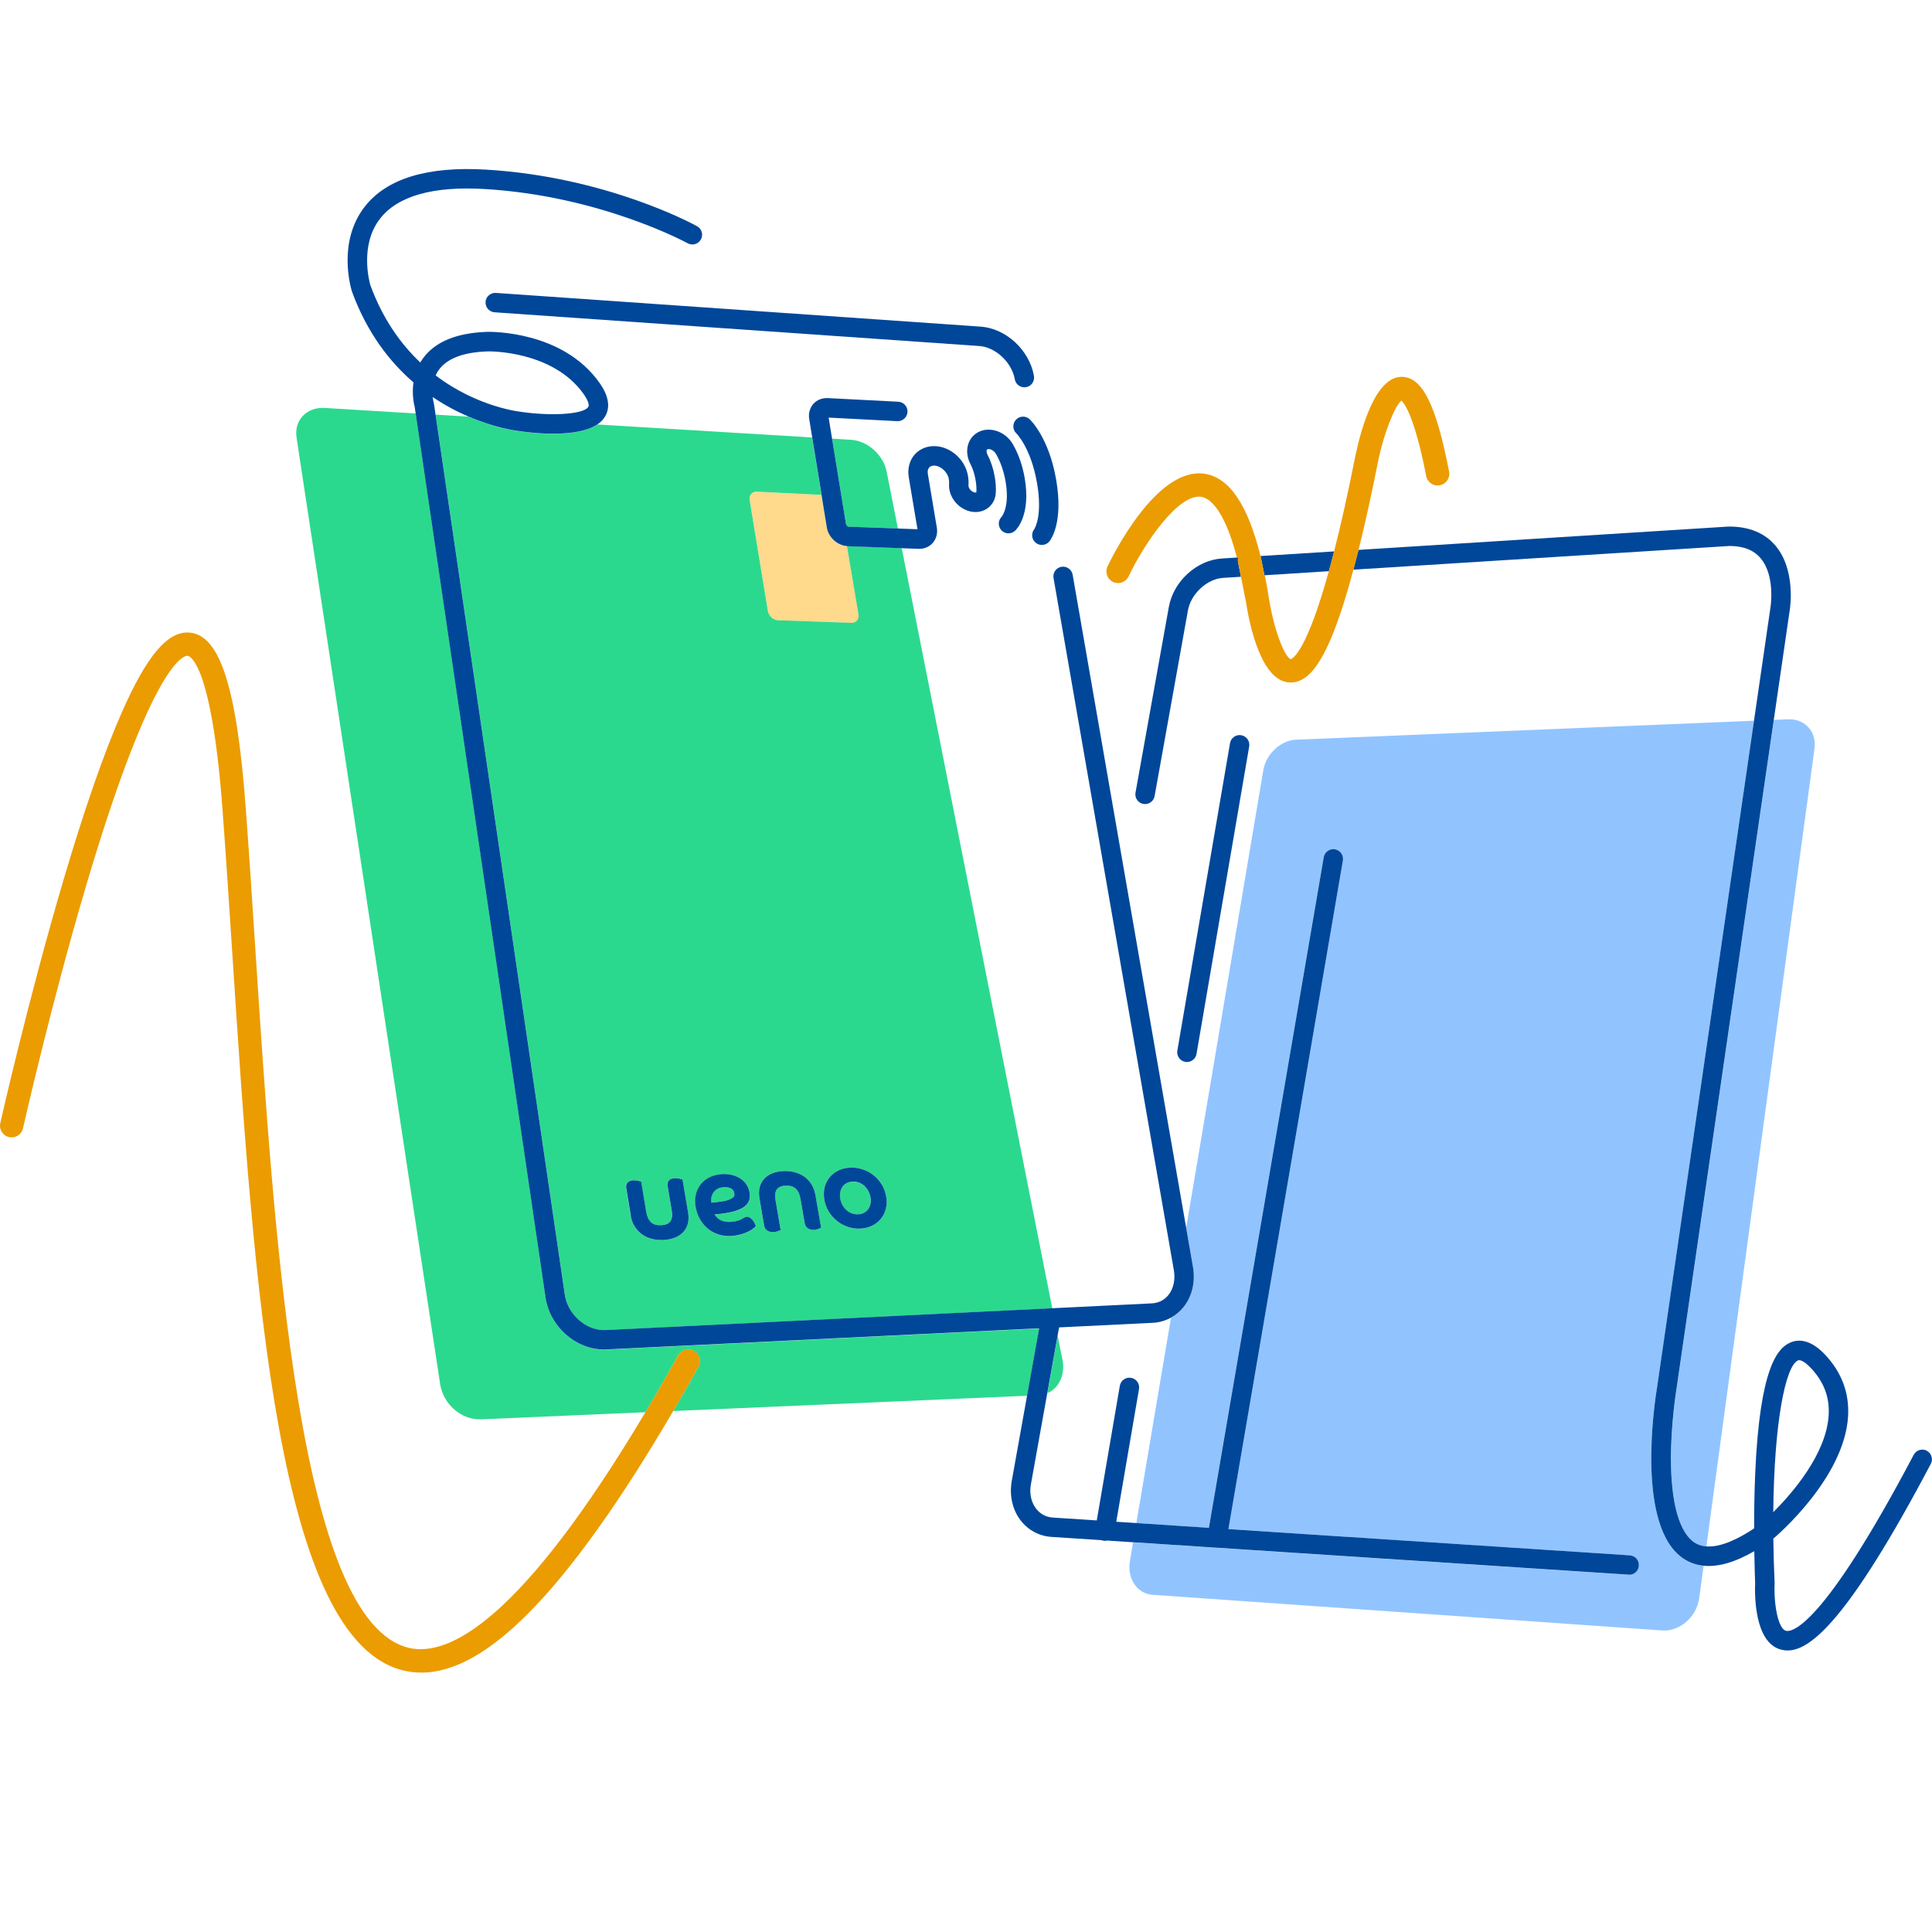 <?xml version="1.0" encoding="UTF-8"?>
<svg xmlns="http://www.w3.org/2000/svg" fill="none" height="64" viewBox="0 0 64 64" width="64">
  <path d="m27.389 17.471-.175-1.076-2.141-.105c-.157-.008-.264.116-.238.274l.604 3.683c.026.161.176.297.335.302l2.433.085c.154.005.259-.121.233-.279l-.382-2.266c-.324-.026-.614-.292-.668-.619z" fill="#ffd98c"></path>
  <path d="m54.902 45.907 3.203-22.032-15.174.628c-.501.021-.986.47-1.08.999l-2.557 15.17.225 1.296c.087.49-.025.977-.308 1.332-.118.148-.261.266-.421.354l-1.147 6.801 2.402.157 3.804-22.214c.03-.175.197-.292.372-.263s.293.197.263.372l-3.792 22.147 13.295.87c.177.012.311.165.3.342-.012.17-.153.301-.32.301-.006 0-.014 0-.022 0l-16.41-1.073-.103.61c-.104.583.232 1.09.748 1.126l16.874 1.181c.586.041 1.141-.438 1.234-1.063l.147-1.078c-.229-.023-.439-.093-.629-.21-1.652-1.024-.988-5.27-.907-5.75z" fill="#91c4ff"></path>
  <path d="m55.352 48.327c.001 1.477.284 2.466.797 2.782.113.071.241.105.377.117l3.58-26.416c.084-.564-.311-1.005-.875-.982l-.47.019-3.222 22.158c-.003.018-.187 1.122-.185 2.32z" fill="#91c4ff"></path>
  <path d="m23.659 39.83.15-.018c.127-.014.229-.035.302-.059.072-.024.125-.051.16-.08.03-.025.048-.049.053-.073.005-.028.004-.057-.003-.086-.017-.073-.055-.122-.121-.152-.073-.033-.16-.044-.256-.033-.08.009-.148.031-.201.066-.054.035-.095.079-.125.13s-.05.111-.059.174c-.006.046-.008.094-.003.14.035-.003.068-.006.1-.01z" fill="#2bd98e"></path>
  <path d="m20.1 44.707c-.028.001-.057.003-.085.003-.938 0-1.798-.758-1.94-1.728l-4.302-29.285-3.012-.183c-.601-.036-1.024.404-.937.981l4.756 31.355c.102.668.71 1.194 1.35 1.167l5.451-.235c.349-.586.709-1.211 1.082-1.88.104-.187.338-.252.525-.149.187.104.253.339.149.525-.283.507-.562.995-.838 1.464l11.726-.506.4-2.227-14.328.7z" fill="#2bd98e"></path>
  <path d="m28.239 39.146c-.075.004-.14.022-.197.051-.055.031-.102.071-.137.12-.035.05-.059.109-.072.178-.013.068-.013.143 0 .22.013.077.039.148.075.211.036.063.081.118.134.166.051.046.111.081.175.105.066.023.137.034.211.03.073-.004.138-.022.194-.051.057-.031.103-.072.138-.122.035-.051.059-.111.073-.176.013-.066.013-.138 0-.215-.014-.077-.038-.149-.076-.215-.036-.066-.081-.121-.133-.166-.051-.045-.111-.08-.176-.103-.066-.023-.136-.033-.208-.03z" fill="#2bd98e"></path>
  <path d="m35.194 45.038-.156-.789-.341 1.901c.382-.166.597-.609.498-1.112z" fill="#2bd98e"></path>
  <path d="m17.203 14.286c-.102-.011-.798-.102-1.686-.484l-1.087-.066 4.282 29.151c.098.669.719 1.208 1.356 1.176l14.79-.723-4.987-25.182-1.787-.067c-.009 0-.018-.003-.028-.004l.382 2.266c.027.16-.077.284-.233.279l-2.433-.085c-.157-.005-.308-.142-.335-.302l-.604-3.683c-.026-.158.081-.282.238-.274l2.141.105-.31-1.901-7.11-.431c-.67.454-2.108.295-2.592.224zm9.965 26.395c-.013.006-.036.015-.071.03-.039.014-.084.023-.134.026-.079.004-.145-.01-.199-.046-.059-.037-.095-.1-.111-.185l-.139-.803c-.026-.151-.08-.263-.16-.335-.079-.071-.189-.102-.331-.094-.142.008-.239.05-.292.127-.054.078-.068.196-.043.346l.171.995-.031.015c-.013.006-.036.015-.072.03-.039.014-.082.023-.131.026-.081.005-.151-.01-.205-.046-.059-.037-.097-.1-.111-.185l-.153-.897c-.022-.131-.019-.251.009-.359.028-.107.077-.201.148-.278.07-.077.16-.138.266-.18.107-.042.228-.067.362-.075.134-.006.261.005.38.036.12.031.229.081.323.149.095.068.176.154.238.257.062.102.106.219.128.349l.188 1.081-.031.015zm2.039-1.445c.073.12.124.254.149.396.025.141.022.277-.008.402-.03.126-.084.237-.16.332-.076.095-.172.172-.287.232-.116.059-.247.093-.39.102-.143.008-.283-.01-.418-.055-.134-.045-.257-.111-.364-.196-.108-.085-.201-.189-.274-.31-.075-.121-.123-.254-.148-.395-.026-.144-.022-.281.009-.407s.085-.238.162-.332c.076-.094.174-.171.291-.228.116-.057.247-.089.39-.097.143-.008.282.012.416.055.134.044.255.109.362.193.107.085.2.188.273.307zm-6.165.389c.023-.133.071-.251.143-.351.072-.102.165-.184.278-.248.113-.063.244-.104.391-.121.129-.014.25-.01.358.013.109.023.206.06.29.111.085.051.156.116.211.19.054.075.093.158.113.248.021.091.023.179.006.259-.017.082-.063.157-.138.223-.071.062-.175.117-.306.162-.13.044-.301.079-.509.103-.049.005-.094.01-.137.014-.021.001-.042.004-.066.005.044.077.105.138.188.184.105.058.244.077.416.058.058-.006.112-.018.16-.032.048-.015.09-.032.126-.05.037-.018.059-.031.084-.048.05-.032.1-.04.149-.025.05.015.098.051.142.107.028.036.049.071.064.106.013.031.022.053.026.066l.01.03-.035.031c-.017.015-.044.036-.08.063-.037.028-.086.057-.145.085-.058.027-.127.054-.205.079-.08.024-.169.044-.268.055-.139.017-.277.01-.407-.018-.133-.03-.256-.082-.368-.157-.112-.076-.211-.174-.292-.292-.081-.118-.142-.259-.178-.418-.035-.152-.041-.296-.018-.428zm-2.251-.457c.042-.041.107-.063.189-.068.049-.003.097.001.14.012.04.009.067.017.082.022l.036.012.167 1.005c.026.152.08.266.161.34.08.071.193.103.339.095.145-.008.246-.051.3-.13.055-.08.071-.198.046-.35l-.136-.812c-.014-.085.001-.152.048-.196.043-.04.104-.063.184-.067.051-.003.099 0 .143.012.04.009.067.017.082.021l.036.012.184 1.093c.022.131.019.254-.008.362-.028.109-.079.205-.152.283-.072.079-.165.14-.275.184-.109.044-.233.07-.371.077s-.269-.004-.39-.035c-.123-.031-.234-.082-.331-.151-.097-.07-.179-.157-.243-.261-.064-.103-.108-.224-.131-.356l-.151-.907c-.014-.086.001-.152.048-.196z" fill="#2bd98e"></path>
  <path d="m28.023 17.366c.006.041.058.082.085.082l1.636.06-.374-1.892c-.108-.543-.633-1.014-1.17-1.046l-.637-.039.462 2.834z" fill="#2bd98e"></path>
  <g fill="#004799">
    <path d="m16.086 10.001c-.013.178.121.331.298.344l16.053 1.117c.539.035 1.08.539 1.18 1.103.028.156.164.265.317.265.019 0 .037-.001.057-.005.175-.031.291-.198.26-.373-.153-.861-.933-1.578-1.771-1.632l-16.052-1.117c-.177-.012-.331.121-.344.298z"></path>
    <path d="m34.105 13.886c-.13-.12-.331-.111-.45.018-.12.129-.115.332.013.453.005.005.481.474.684 1.641.191 1.093-.079 1.515-.094 1.536-.105.138-.084.335.051.445.059.049.131.073.203.073.093 0 .185-.04.25-.118.049-.06.471-.625.224-2.047-.244-1.404-.856-1.978-.881-2.002z"></path>
    <path d="m27.214 16.395.175 1.076c.053.327.344.592.668.619.009 0 .018.004.028.004l2.349.087h.023c.172 0 .332-.071.441-.196.118-.134.167-.318.136-.504l-.298-1.781c-.015-.089 0-.165.045-.214.049-.055.122-.064.174-.062.215.01.436.216.475.441.01.06.014.115.01.161-.022.301.139.613.414.793.247.162.537.189.773.071.208-.104.344-.31.359-.551.012-.166 0-.349-.033-.542-.046-.268-.126-.512-.238-.727-.045-.086-.041-.167-.008-.185.059-.032.208.018.286.151.15.26.257.568.318.915.143.83-.115 1.148-.13 1.167-.122.122-.127.32-.008.448.121.13.324.136.454.015.054-.051.526-.531.318-1.74-.073-.423-.206-.803-.395-1.129-.244-.421-.772-.601-1.152-.393-.354.194-.462.643-.254 1.046.081.156.14.337.174.539.024.143.033.274.026.39 0 .011-.003.017-.003.017-.009.006-.063.015-.136-.032-.086-.057-.129-.148-.123-.206.008-.098.001-.205-.018-.317-.089-.524-.562-.952-1.078-.977-.268-.013-.517.089-.685.277-.172.194-.244.467-.198.748l.29 1.728-2.283-.085c-.026 0-.077-.042-.085-.082l-.462-2.834-.113-.697 2.274.117c.177.009.328-.127.338-.305.009-.178-.127-.328-.305-.338l-2.338-.121c-.183-.008-.356.06-.474.19-.118.133-.17.315-.139.501l.099.611.31 1.901z"></path>
    <path d="m28.159 38.679c-.143.008-.274.04-.39.097-.116.057-.214.134-.291.228-.076.095-.131.207-.162.332-.031.126-.034.263-.009.407.024.141.075.275.148.395.073.121.166.224.274.31.108.085.23.151.364.196.134.045.275.063.418.055.143-.008.274-.043.39-.102s.212-.136.287-.232c.076-.095.13-.207.16-.332.03-.126.034-.261.008-.402-.026-.143-.076-.277-.149-.396-.073-.12-.165-.223-.273-.307-.107-.085-.229-.149-.362-.193-.134-.044-.273-.062-.416-.055zm.6.767c.036.066.062.138.076.215.014.077.014.149 0 .215-.013.066-.037.125-.073.176-.035.05-.081.091-.138.122s-.122.048-.194.051c-.075.004-.145-.005-.211-.03-.064-.023-.124-.059-.175-.105-.053-.046-.098-.103-.134-.166-.036-.063-.06-.134-.075-.211-.014-.077-.014-.152 0-.22.013-.068.037-.127.072-.178.035-.05.081-.09.136-.12.055-.029.122-.048.197-.051.072-.004.143.006.208.03.066.024.126.058.176.103.051.045.097.102.133.166z"></path>
    <path d="m20.893 40.272c.022.133.066.252.131.356.066.104.147.192.243.261s.207.12.331.151c.121.031.254.042.39.035.138-.008.261-.033.371-.077.111-.044.202-.107.275-.184.073-.079.123-.174.152-.283.027-.108.031-.23.008-.362l-.184-1.093-.036-.012c-.015-.005-.043-.012-.082-.021-.044-.01-.091-.014-.143-.012-.08.004-.143.027-.184.067-.046.044-.062.109-.048.196l.136.812c.026.152.01.27-.046.35-.054.079-.156.122-.3.13-.145.008-.259-.023-.338-.095-.081-.072-.135-.187-.161-.34l-.167-1.005-.036-.012c-.015-.005-.042-.012-.082-.022-.044-.01-.091-.014-.14-.012-.084.004-.148.027-.189.068-.046.044-.063.111-.048.196l.151.907z"></path>
    <path d="m26.883 39.236c-.063-.103-.143-.189-.238-.257s-.203-.118-.323-.149c-.118-.031-.246-.043-.38-.036-.134.006-.255.032-.362.075-.108.043-.197.104-.266.18-.07.077-.12.17-.148.278-.028.107-.031.228-.009.359l.153.897c.014.085.051.148.111.185.054.035.124.05.205.046.049-.003.093-.012.131-.026.036-.014.059-.023.072-.029l.031-.015-.171-.995c-.026-.151-.012-.266.043-.346.053-.077.152-.12.292-.127.141-.008.252.025.331.094.08.072.134.184.16.335l.139.803c.014.085.051.148.111.185.054.035.121.05.199.046.05-.003.095-.012.134-.026.035-.014.058-.023.071-.03l.031-.015-.188-1.081c-.023-.13-.066-.247-.127-.349z"></path>
    <path d="m23.238 40.471c.081.118.18.216.292.292.112.075.237.127.368.157.131.028.268.035.407.018.098-.012.188-.03.268-.055.079-.025.148-.051.205-.079.059-.028.108-.057.145-.085.037-.028.063-.049.08-.063l.035-.031-.01-.03c-.004-.013-.013-.035-.026-.066-.014-.035-.036-.07-.064-.105-.044-.055-.091-.091-.142-.107-.05-.015-.1-.008-.149.024-.025.015-.046.028-.084.048-.036.018-.079.035-.126.05-.046.014-.1.026-.16.032-.171.021-.311 0-.416-.058-.082-.046-.145-.107-.188-.184.023-.001.045-.004.066-.005.043-.004.089-.008.136-.014.208-.025.38-.059.51-.103.133-.045.235-.099.306-.162.075-.066.121-.14.138-.223.017-.08.014-.166-.006-.259-.021-.09-.059-.172-.113-.248-.055-.075-.126-.139-.211-.19-.084-.05-.18-.087-.289-.111-.108-.023-.229-.027-.358-.013-.147.017-.278.057-.391.121-.113.063-.207.147-.278.248-.072.102-.12.22-.143.351-.023.133-.017.277.018.428.036.16.097.301.178.418zm.322-.771c.009-.064.028-.122.059-.174.03-.051.072-.094.125-.13.053-.035.121-.057.201-.066.097-.012.183 0 .256.033.066.03.104.079.121.152.006.03.008.058.003.086-.004.024-.022.049-.053.073-.035.028-.089.055-.16.08-.073.025-.175.045-.302.059l-.15.018c-.032.004-.067.008-.1.01-.005-.046-.004-.094.003-.14z"></path>
    <path d="m63.83 48.057c-.157-.082-.351-.023-.435.134-3.067 5.813-4.065 5.878-4.235 5.831-.259-.071-.404-.88-.374-1.562 0-.01 0-.019 0-.03-.023-.507-.037-.995-.042-1.461 0 0-0 0 .001-.001.097-.081 2.352-2 2.475-4.051.045-.767-.21-1.453-.757-2.037-.497-.53-.899-.516-1.149-.41-.428.181-1.017.826-1.17 4.326-.028.641-.037 1.276-.036 1.834-.507.337-1.1.634-1.583.596-.136-.01-.264-.046-.377-.117-.512-.318-.795-1.306-.797-2.782 0-1.198.183-2.302.185-2.32l3.751-25.792c.009-.054.212-1.329-.472-2.139-.355-.419-.871-.633-1.533-.633-.006 0-.013 0-.021 0l-12.259.773c-.057.228-.113.445-.17.655l12.459-.785c.463.001.8.134 1.03.404.493.579.332 1.609.329 1.625l-3.75 25.792c-.081.48-.745 4.725.907 5.75.191.118.4.188.629.21.479.048 1.038-.113 1.677-.482.009.579.026.979.028 1.06-.015.359-.032 1.959.848 2.198.071.019.147.031.229.031.735 0 1.984-.954 4.743-6.182.082-.157.023-.351-.134-.435zm-4.266-2.993c.012-.005.023-.006.037-.006.09 0 .234.097.392.265.428.457.619.966.584 1.557-.076 1.286-1.208 2.587-1.835 3.213.028-2.953.4-4.85.821-5.028z"></path>
    <path d="m41.77 18.473.116.583h.013l2.122-.135c.057-.203.115-.422.174-.655l-2.438.153h-.003c.006.018.013.035.017.053z"></path>
    <path d="m41.013 18.624c-.01-.054-.009-.107.001-.157l-.535.034c-.835.05-1.609.757-1.76 1.607l-1.104 6.15c-.031.175.085.342.26.373s.342-.085.373-.26l1.104-6.15c.099-.552.633-1.046 1.167-1.078l.589-.037-.095-.483z"></path>
    <path d="m53.969 52.166c.169 0 .31-.13.32-.301.012-.178-.122-.331-.3-.342l-13.296-.87 3.792-22.147c.03-.175-.087-.341-.263-.372-.175-.03-.341.087-.372.263l-3.804 22.214-3.068-.201.753-4.396c.03-.175-.087-.341-.263-.372-.175-.03-.341.087-.372.263l-.764 4.461-1.462-.095c-.223-.017-.412-.118-.548-.295-.163-.211-.227-.503-.172-.804l.884-4.926.049-.274 3.101-.152c.217-.01.423-.07.605-.17.16-.087.302-.206.421-.354.283-.355.395-.842.308-1.332l-3.985-22.925c-.031-.175-.197-.292-.372-.263-.175.031-.292.197-.261.372l3.985 22.926c.055.31-.009.609-.176.82-.138.174-.33.27-.555.282l-18.088.884c-.637.032-1.258-.508-1.356-1.176l-4.282-29.152-.053-.355c-.003-.015-.005-.03-.01-.045 0-.003-.019-.071-.032-.18.408.277.811.486 1.181.645.888.382 1.584.472 1.686.484.484.071 1.923.23 2.592-.224.1-.068.184-.149.244-.247.192-.311.131-.692-.179-1.131-1.222-1.728-3.603-1.687-3.705-1.686-1.019.03-1.74.326-2.141.879-.032.045-.062.09-.089.135-.641-.606-1.24-1.432-1.653-2.559-.027-.091-.369-1.323.323-2.208.587-.75 1.755-1.08 3.47-.978 3.836.228 6.69 1.781 6.718 1.796.156.086.351.03.438-.126.086-.156.03-.351-.126-.438-.121-.067-3.002-1.638-6.991-1.875-1.943-.116-3.296.297-4.02 1.229-.923 1.185-.445 2.733-.425 2.799.001.004.003.009.004.013.498 1.361 1.247 2.325 2.036 3.007-.055.396.018.728.043.822l.03.203 4.302 29.285c.143.97 1.002 1.728 1.94 1.728.028 0 .057 0 .085-.003l14.327-.7-.907 5.055c-.086.48.022.957.297 1.313.248.319.606.512 1.013.542l1.659.108c.019.008.039.013.06.017.018.003.036.005.054.005.025 0 .048-.004.071-.009l17.276 1.13h.022zm-39.434-39.912c.278-.384.829-.591 1.637-.614.022 0 2.135-.037 3.162 1.413.135.192.197.358.156.423-.162.265-1.291.302-2.2.171-.006 0-.012-.001-.018-.003-.023-.003-1.442-.144-2.841-1.208.028-.063.063-.125.106-.184z"></path>
    <path d="m39.319 35.181c.154 0 .29-.111.317-.268l1.745-10.186c.03-.175-.087-.341-.263-.372-.175-.03-.341.087-.372.263l-1.745 10.186c-.03.175.087.341.263.372.018.003.036.005.054.005z"></path>
  </g>
  <path d="m45.658 15.239c.192-.898.547-1.8.767-1.968.098.089.435.524.82 2.499.041.21.243.346.453.305.21-.041.346-.243.305-.453-.432-2.224-.887-3.132-1.567-3.139h-.006c-.847 0-1.32 1.624-1.528 2.599-.255 1.292-.491 2.337-.708 3.182-.059.233-.117.452-.174.655-.723 2.619-1.179 2.891-1.266 2.918-.206-.089-.562-.992-.725-2.05v-.003c-.041-.256-.085-.501-.131-.732h-.013l-.116-.583c-.004-.018-.01-.036-.017-.053h.003c-.426-1.71-1.038-2.604-1.858-2.723-1.591-.227-3.047 2.733-3.209 3.07-.091.193-.01.423.183.515.193.091.423.01.515-.183.553-1.159 1.665-2.744 2.402-2.638.232.033.744.314 1.185 2.007l.041-.003c-.01.05-.012.103-.001.157l.095.483.161.809c.125.812.515 2.678 1.468 2.698h.018c.529 0 .97-.522 1.43-1.691.212-.539.43-1.226.651-2.054.057-.21.112-.427.17-.655.215-.865.434-1.858.655-2.976z" fill="#eb9c00"></path>
  <path d="m22.989 44.75c-.187-.104-.421-.037-.525.149-.373.669-.735 1.296-1.082 1.88-4.122 6.92-6.515 8.108-7.82 7.812-3.649-.824-4.456-13.214-5.105-23.172-.107-1.63-.206-3.171-.317-4.658-.297-3.994-.856-5.731-1.867-5.806-.722-.054-1.412.766-2.242 2.652-.586 1.331-1.234 3.194-1.926 5.537-1.175 3.975-2.087 8.022-2.096 8.063-.046.208.084.414.292.461.208.048.414-.084.461-.292.009-.04.916-4.065 2.085-8.016 2.217-7.498 3.261-7.649 3.37-7.635.032.003.784.115 1.154 5.093.111 1.485.211 3.023.317 4.652.733 11.27 1.493 22.923 5.706 23.874.185.043.374.063.566.063 1.089 0 2.283-.677 3.629-2.053 1.391-1.421 2.974-3.643 4.715-6.617.275-.47.555-.957.838-1.464.104-.187.037-.421-.149-.525z" fill="#eb9c00"></path>
</svg>
